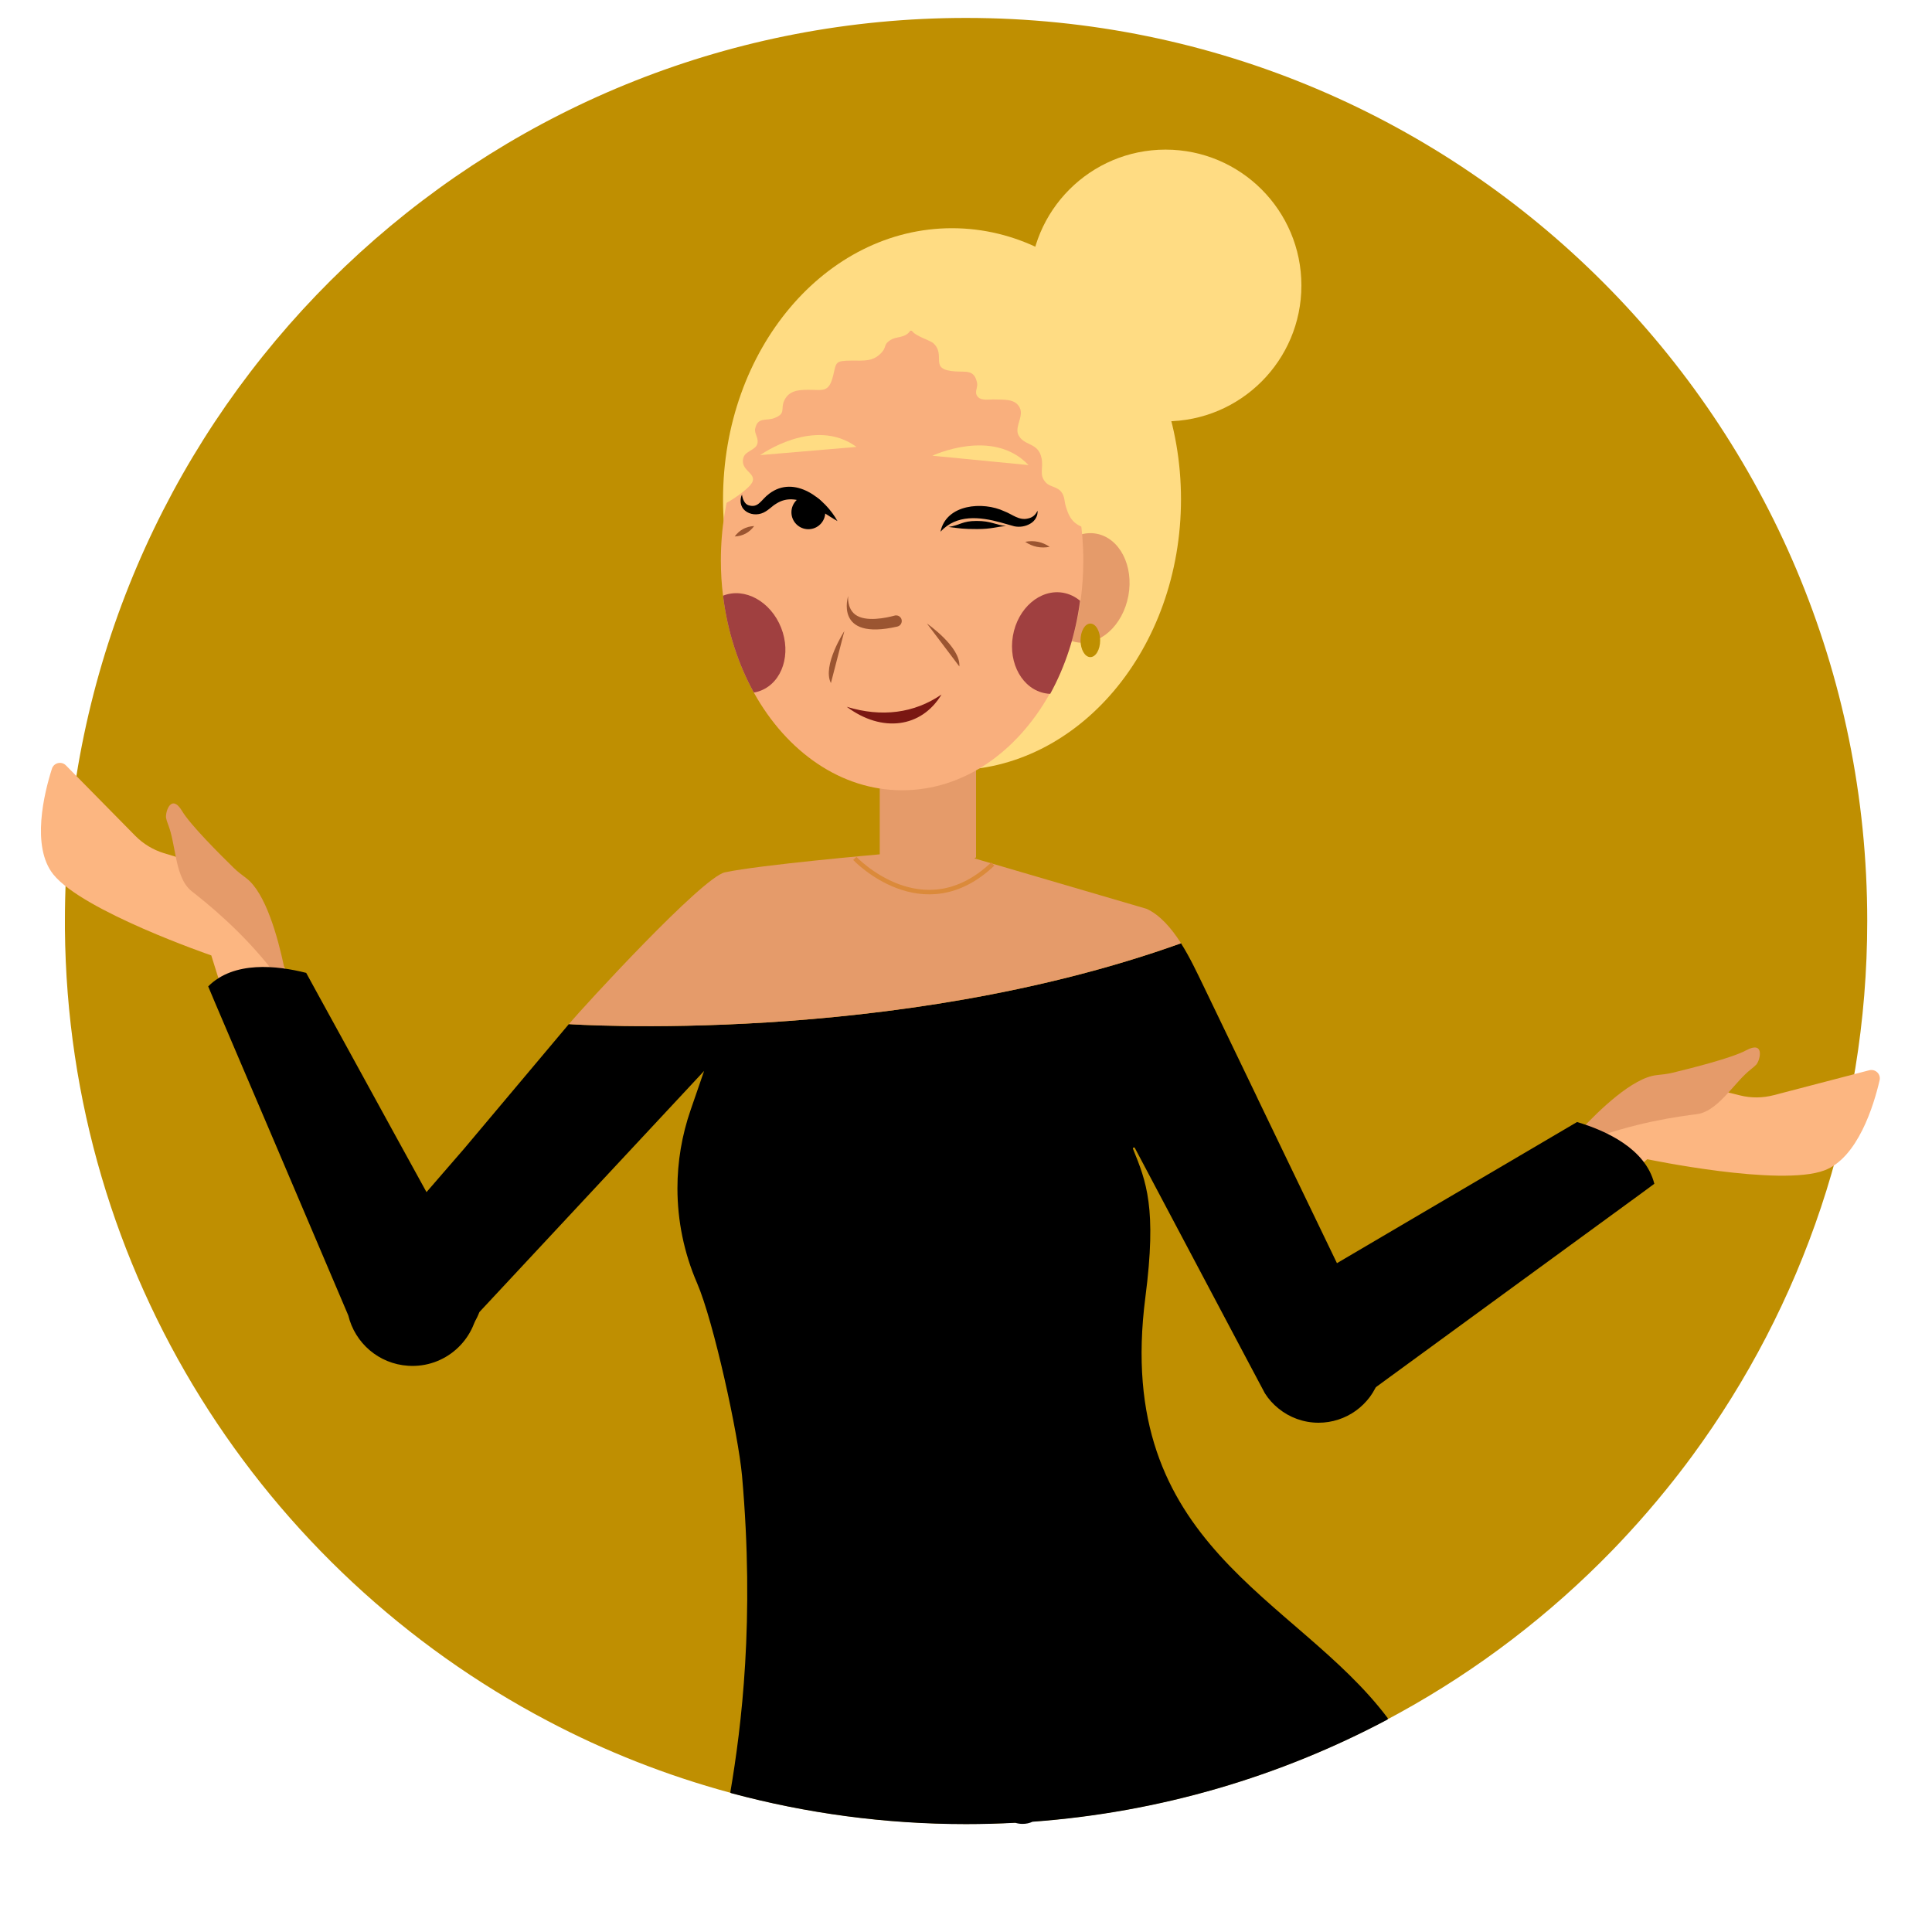 <?xml version="1.0" encoding="UTF-8"?><svg id="Calque_1" xmlns="http://www.w3.org/2000/svg" viewBox="0 0 250 250"><defs><style>.cls-1{fill:#f9af7d;}.cls-2{fill:#e59b6a;}.cls-3{fill:#ffdc83;}.cls-4{fill:#fcb681;}.cls-5{fill:#a04040;}.cls-6{fill:#bf8f01;}.cls-7{fill:#9b5531;}.cls-8{fill:#7a1712;}.cls-9{fill:none;stroke:#db8a3a;stroke-miterlimit:10;stroke-width:.58px;}</style></defs><path class="cls-6" d="m241.62,119.18c0,25.9-8.41,49.83-22.64,69.2-1.07,1.46-2.18,2.89-3.32,4.3-1.58,1.95-3.21,3.85-4.91,5.69-.7.76-1.41,1.52-2.13,2.26-8.07,8.31-17.36,15.43-27.59,21.05-.45.25-.91.5-1.37.74-13.91,7.41-29.49,12.08-46.03,13.29-.75.06-1.5.1-2.25.14-2.11.11-4.24.17-6.38.17-10.55,0-20.78-1.4-30.5-4.04-8.28-2.24-16.19-5.37-23.62-9.29-36.85-19.39-62.09-57.95-62.48-102.46,0-.36,0-.71,0-1.07,0-1.81.04-3.62.12-5.41.06-1.41.15-2.82.27-4.22.06-.75.13-1.5.2-2.24C14.91,48.35,64.59,2.32,125,2.32c64.41,0,116.62,52.32,116.62,116.86Z"/><ellipse class="cls-3" cx="123.19" cy="64.6" rx="29.63" ry="35.07"/><path d="m179.56,222.31c-11.88-15.81-35.53-22.09-31.35-54.44,1.5-11.58.12-14.97-1.6-19.21-.06-.15.16-.26.24-.11l14.54,27.44,2.29,4.31c.47.74,1.07,1.41,1.76,1.96,1.41,1.15,3.22,1.84,5.18,1.84.89,0,1.74-.14,2.54-.4,1.66-.53,3.09-1.58,4.11-2.95,1.01-1.38,1.61-3.08,1.61-4.91,0-1.23-.27-2.4-.75-3.45-.52-1.12-1.27-2.1-2.2-2.88-.01-.01-.02-.02-.03-.04l-8.93-18.53-4.19-8.7-.2-.43-6.85-14.23c-.81-1.66-1.75-3.69-2.91-5.52-37.25,13.36-79.21,10.46-79.21,10.46l-13.51,16.07-5.5,6.35-3.59,4.15s-.03.03-.05.03c-3.31,1.41-5.52,4.88-5,8.81.46,3.6,3.32,6.55,6.91,7.11,2.01.32,3.92-.08,5.51-.99,1.66-.95,2.96-2.46,3.65-4.26l.2-.22,26.06-27.96,2.82-3.03-1.74,5.04c-1.14,3.29-1.71,6.71-1.71,10.14,0,4.19.85,8.37,2.54,12.27,2.15,4.98,5.33,19.55,5.82,24.95,1.65,18.66-.07,32.41-1.51,40.91-.01.06.03.13.09.14,9.7,2.61,19.88,4.01,30.4,4.01,2.14,0,4.26-.06,6.38-.17.29.09.61.14.94.14.46,0,.9-.09,1.29-.28.01,0,.03,0,.04,0,16.48-1.21,32-5.85,45.87-13.21.07-.04.09-.14.04-.2Z"/><ellipse class="cls-2" cx="140.58" cy="76.08" rx="7.14" ry="5.52" transform="translate(40.29 200.55) rotate(-79.56)"/><path class="cls-2" d="m152.82,122.06c-37.25,13.36-79.21,10.46-79.21,10.46,1.93-2.29,17.26-19.01,20.19-19.64,4.52-.97,20.04-2.33,20.04-2.33v-8.52l12.46-2.36v11.27s-.06.04-.19.12c-.01,0-.02,0-.03.01l22.25,6.52s.01,0,.02,0c1.78.82,3.24,2.53,4.47,4.46Z"/><path class="cls-1" d="m93.28,72.51c0,1.55.09,3.08.28,4.57.56,4.61,1.96,8.87,3.98,12.53,4.25,7.65,11.26,12.65,19.19,12.65s14.84-4.92,19.1-12.48c1.98-3.51,3.37-7.59,3.99-12h0c.24-1.71.36-3.47.36-5.27,0-16.43-10.5-29.75-23.45-29.75s-23.45,13.31-23.45,29.75Z"/><ellipse class="cls-6" cx="141.09" cy="82.86" rx="1.27" ry="2.17"/><path d="m121.7,68.8c.74-3.57,5.48-3.95,8.26-2.64,1.02.38,1.9,1.23,3.07.93.51-.1.97-.42,1.22-1.01.09.62-.31,1.34-.93,1.68-.6.36-1.36.49-2.08.34l-1.77-.5c-2.68-.73-5.68-1.07-7.77,1.2h0Z"/><path d="m108.39,67.44c-2.4-1.33-5.26-3.98-7.94-2.27-.6.35-.93.81-1.65,1.16-.77.37-1.76.29-2.4-.26-.63-.52-.7-1.41-.39-2.08.09.67.38,1.25.85,1.39,1.29.41,1.62-.72,2.67-1.49,3.29-2.5,7.26.65,8.85,3.56h0Z"/><path class="cls-5" d="m135.3,89.72c.2.04.4.06.6.06,1.94-3.53,3.29-7.63,3.86-12.04h0c-.63-.53-1.37-.89-2.2-1.04-2.96-.51-5.87,1.98-6.49,5.58-.62,3.6,1.27,6.93,4.23,7.44Z"/><path class="cls-5" d="m93.56,77.08c.56,4.61,1.96,8.87,3.98,12.53.31-.04.62-.13.92-.25,2.79-1.11,3.96-4.76,2.61-8.15-1.35-3.39-4.7-5.24-7.5-4.13,0,0,0,0-.01,0Z"/><path class="cls-7" d="m116.51,79.89h0c-.18-.22-.48-.31-.75-.23-1.06.29-3.76.87-5.09-.13-1.1-.83-.92-2.41-.92-2.41,0,0-1.87,5.84,6.36,3.96.54-.12.76-.77.41-1.19Z"/><circle cx="104.6" cy="66.29" r="2.19"/><path d="m122.74,68.19c1.53.19,1.83.27,3.72.27s2.37-.29,3.72-.39c-1.38-.15-1.92-.66-3.8-.66s-2.07.53-3.63.78Z"/><path class="cls-3" d="m120.65,58.97s7.81-3.69,12.44,1.21l-12.44-1.21Z"/><path class="cls-3" d="m98.37,58.89s7.01-5.05,12.46-1.06l-12.46,1.06Z"/><path class="cls-7" d="m119.95,80.69s4.39,3.03,4.19,5.55"/><path class="cls-7" d="m109.26,81.66s-2.9,4.48-1.74,6.73"/><path class="cls-7" d="m132.66,70.11c1.14-.22,2.21,0,3.17.65-1.14.22-2.21,0-3.17-.65h0Z"/><path class="cls-7" d="m97.59,68.07c-.62.84-1.47,1.3-2.52,1.35.62-.84,1.47-1.3,2.52-1.35h0Z"/><path class="cls-4" d="m28.69,127.94l-1.35-4.31s-16.6-5.7-20.44-10.48c-2.89-3.61-1.19-10.51-.18-13.68.25-.78,1.24-1.01,1.81-.43l8.98,9.12c1.03,1.04,2.3,1.81,3.7,2.24l1.52.46,4.68,1.42,9.32,12.81.57.79c-.14-.01-.27-.02-.42-.03-.48-.03-.96-.02-1.43.02-2.59.18-5.01,1.16-6.77,2.08Z"/><path class="cls-2" d="m35.46,125.85c-4.09-5.36-8.92-9.16-10.66-10.53-1.21-.96-1.7-2.69-2.06-4.48-.29-1.43-.51-2.9-.95-4.05-.17-.43-.27-.76-.3-.94-.12-.82.68-3.23,2.08-.89,1.06,1.78,4.87,5.58,6.66,7.33.51.5,1.07.92,1.64,1.35,2.49,1.87,4.08,7.63,4.88,11.42.05.26.11.51.16.76-.48-.03-.96-.02-1.43.02Z"/><path d="m61.89,168.76c-.31,4.71-4.36,8.28-9.07,7.97-3.83-.24-6.9-2.97-7.75-6.51h0s-9.66-22.7-9.66-22.7l-3.94-9.23-3.69-8.65-.84-2c3.31-3.33,8.9-2.71,12.68-1.75l1.58,2.89,3.51,6.39,5.98,10.91,9,16.37c1.5,1.65,2.36,3.89,2.21,6.29Z"/><path class="cls-4" d="m209.78,153.01l3.37-3.01s17.17,3.6,22.92,1.45c4.33-1.62,6.4-8.42,7.15-11.66.19-.8-.54-1.5-1.34-1.3l-12.38,3.23c-1.42.37-2.91.38-4.32.03l-1.54-.38-4.75-1.18-14.56,6.23-.9.38c.13.06.25.12.37.19.43.23.83.48,1.22.75,2.13,1.48,3.71,3.56,4.75,5.25Z"/><path class="cls-2" d="m205.03,147.75c6.26-2.51,12.35-3.3,14.55-3.58,1.53-.2,2.83-1.44,4.07-2.79.99-1.08,1.92-2.23,2.89-2.99.36-.28.62-.52.74-.65.52-.64,1.07-3.12-1.33-1.83-1.82.99-7.04,2.3-9.47,2.89-.69.17-1.39.25-2.1.32-3.1.33-7.41,4.47-10.03,7.31-.18.2-.36.39-.52.57.43.23.83.48,1.22.75Z"/><path d="m166.69,182.1c-4.19-2.15-5.85-7.3-3.7-11.49,1.1-2.15,2.98-3.62,5.12-4.28l16.1-9.47,10.73-6.3,6.29-3.7,2.84-1.67c3.74,1.11,8.86,3.44,10,7.99l-1.75,1.29-7.59,5.54h0s-8.11,5.92-8.11,5.92l-19.91,14.54h-.02c-2.54,2.6-6.57,3.38-9.99,1.63Z"/><path class="cls-8" d="m121.83,89.87c-3.54,2.43-7.74,2.97-12.26,1.59,4.56,3.4,9.67,2.72,12.26-1.59h0Z"/><path class="cls-9" d="m110.61,111.08s8.8,9.3,17.85.73"/><circle class="cls-3" cx="150.82" cy="36.94" r="17.58"/><path class="cls-3" d="m118.22,41.75c-1.42,1.42,1.89,2.06,2.56,2.67,1.72,1.58-.71,3.4,2.81,3.64,1.43.1,2.46-.26,2.83,1.43.17.75-.45,1.26.14,1.89.47.51,1.54.28,2.15.31,1.12.05,2.68-.15,3.26,1.1.52,1.1-.71,2.45-.18,3.51.71,1.43,2.55.91,2.98,2.96.29,1.36-.4,2.19.6,3.22.54.55,1.45.48,1.98,1.2.44.59.36,1.16.56,1.83.57,1.95,1.26,2.47,3.16,3.05.64-.88.31-2.65.31-3.69,0-3.02-.45-5.85-1.1-8.8-.88-3.94-2.48-7.29-4.58-10.67-3.32-5.34-8-7.74-14.19-7.73-5.78,0-12.22,1.16-17.18,4.27-3.91,2.45-6.82,7.08-8.16,11.45-1.14,3.74-.9,8.39-2.55,11.86.95-.38,2.9-1.78,3.49-2.5,1.25-1.52-1.48-1.71-.9-3.56.25-.8,1.45-.95,1.74-1.63.33-.79-.37-1.46-.24-2.06.34-1.61,1.41-.97,2.54-1.42,1.51-.6.7-1.17,1.25-2.29.6-1.23,1.76-1.35,3.12-1.35,1.93,0,2.64.4,3.2-1.88.41-1.69.21-1.88,2.36-1.9,1.55-.01,2.84.19,3.95-1.1.62-.73.17-.96,1.08-1.55.82-.53,1.82-.22,2.52-1.13"/></svg>